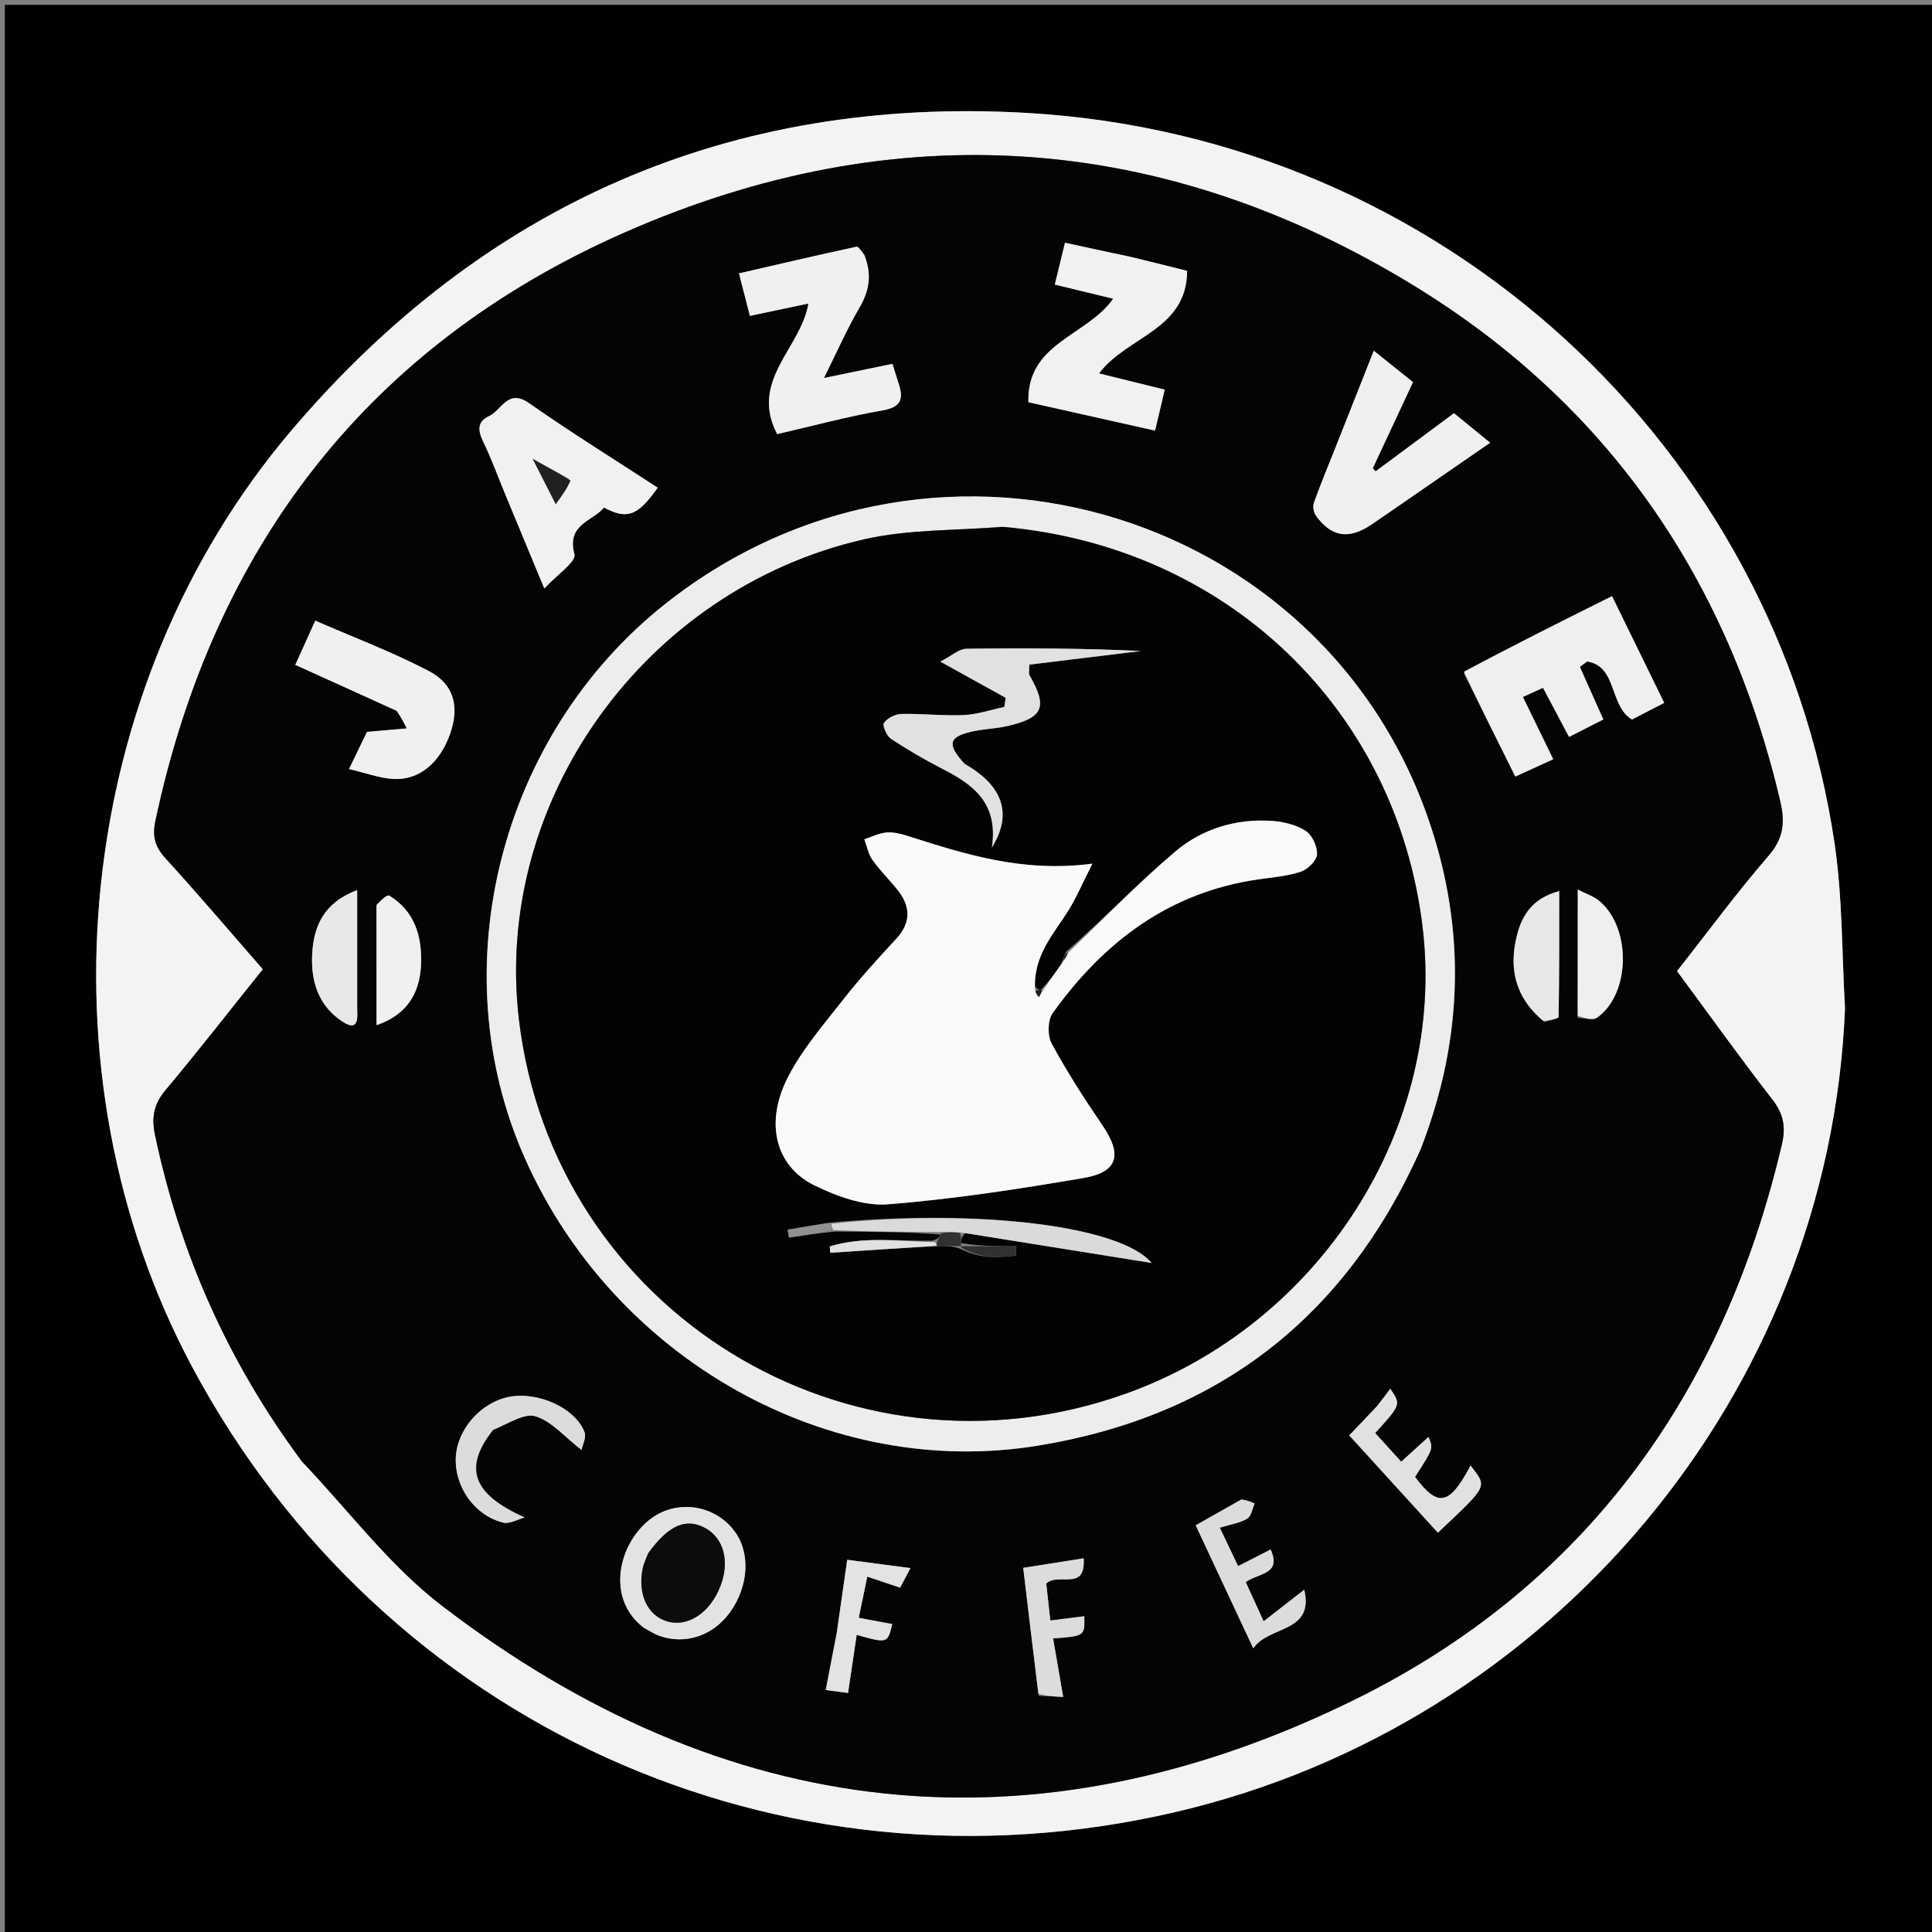 <svg version="1.1" id="Layer_1" xmlns="http://www.w3.org/2000/svg" xmlns:xlink="http://www.w3.org/1999/xlink" x="0px" y="0px"
	 width="100%" viewBox="0 0 400 400" enable-background="new 0 0 400 400" xml:space="preserve">
<rect x="0" y="0" width="400" height="400" fill="#808080" stroke="none"/>
<path fill="#010101" opacity="1" stroke="none" 
	d="
M401,144 
	C401,230 401,315.5 401,401 
	C267.667,401 134.333,401 1,401 
	C1,267.667 1,134.333 1,1 
	C134.333,1 267.667,1 401,1 
	C401,48.5 401,96 401,144 
M382.002,208.459 
	C381.321,197.174 381.475,185.767 379.826,174.626 
	C367.732,92.954 298.932,28.301 212.461,23.372 
	C151.203,19.88 100.119,42.292 60.295,89.168 
	C15.285,142.147 7.06,221.895 39.855,283.132 
	C79.404,356.977 161.445,394.148 243.113,375.223 
	C321.233,357.119 378.712,288.49 382.002,208.459 
z"/>
<path fill="#F3F3F3" opacity="1" stroke="none" 
	d="
M381.981,208.95 
	C378.712,288.49 321.233,357.119 243.113,375.223 
	C161.445,394.148 79.404,356.977 39.855,283.132 
	C7.06,221.895 15.285,142.147 60.295,89.168 
	C100.119,42.292 151.203,19.88 212.461,23.372 
	C298.932,28.301 367.732,92.954 379.826,174.626 
	C381.475,185.767 381.321,197.174 381.981,208.95 
M62.684,302.788 
	C72.216,312.746 80.65,324.135 91.463,332.422 
	C150.198,377.433 213.923,384.591 280.301,351.967 
	C328.054,328.498 356.808,288.664 368.934,236.865 
	C369.749,233.386 369.266,230.628 366.973,227.679 
	C360.246,219.027 353.87,210.103 347.188,201.058 
	C353.53,192.993 359.539,184.808 366.166,177.159 
	C369.316,173.523 369.588,170.164 368.575,165.853 
	C357.805,120.034 332.976,83.816 292.903,59.25 
	C240.668,27.228 185.215,23.558 129.436,48.087 
	C76.411,71.405 44.266,113.082 32.177,169.953 
	C31.528,173.009 32.002,175.215 34.18,177.598 
	C41.012,185.077 47.568,192.808 54.433,200.673 
	C47.599,209.199 41.064,217.597 34.233,225.747 
	C31.829,228.615 31.34,231.383 32.079,234.906 
	C37.253,259.545 47.237,282.004 62.684,302.788 
z"/>
<path fill="#040404" opacity="1" stroke="none" 
	d="
M62.457,302.511 
	C47.237,282.004 37.253,259.545 32.079,234.906 
	C31.34,231.383 31.829,228.615 34.233,225.747 
	C41.064,217.597 47.599,209.199 54.433,200.673 
	C47.568,192.808 41.012,185.077 34.18,177.598 
	C32.002,175.215 31.528,173.009 32.177,169.953 
	C44.266,113.082 76.411,71.405 129.436,48.087 
	C185.215,23.558 240.668,27.228 292.903,59.25 
	C332.976,83.816 357.805,120.034 368.575,165.853 
	C369.588,170.164 369.316,173.523 366.166,177.159 
	C359.539,184.808 353.53,192.993 347.188,201.058 
	C353.87,210.103 360.246,219.027 366.973,227.679 
	C369.266,230.628 369.749,233.386 368.934,236.865 
	C356.808,288.664 328.054,328.498 280.301,351.967 
	C213.923,384.591 150.198,377.433 91.463,332.422 
	C80.65,324.135 72.216,312.746 62.457,302.511 
M294.193,237.727 
	C302.193,217.206 303.504,196.288 297.462,175.082 
	C277.876,106.35 194.48,80.198 137.828,124.962 
	C103.473,152.108 91.185,200.533 108.681,239.827 
	C127.279,281.595 171.625,306.408 214.953,299.294 
	C252.194,293.179 278.486,272.852 294.193,237.727 
M303.084,139.441 
	C306.559,146.403 310.033,153.366 313.731,160.775 
	C316.446,159.535 318.891,158.419 321.579,157.192 
	C319.36,152.637 317.414,148.642 315.299,144.3 
	C316.829,143.601 318.086,143.027 319.465,142.397 
	C321.326,145.914 323.005,149.085 324.853,152.574 
	C327.41,151.271 329.56,150.175 331.949,148.958 
	C330.256,145.163 328.674,141.616 327.092,138.069 
	C327.596,137.697 328.1,137.325 328.604,136.953 
	C334.88,137.924 333.173,146.229 337.894,148.963 
	C339.95,147.899 342.127,146.774 344.557,145.517 
	C340.933,138.108 337.458,131.003 333.754,123.429 
	C323.233,128.668 313.171,133.68 303.084,139.441 
M178.936,52.623 
	C178.398,52.082 177.742,50.994 177.34,51.081 
	C169.312,52.815 161.313,54.685 153.003,56.598 
	C153.857,59.931 154.53,62.561 155.256,65.396 
	C159.614,64.477 163.435,63.672 167.377,62.841 
	C165.836,72.103 155.107,78.753 160.905,89.877 
	C168.25,88.183 175.44,86.233 182.748,84.958 
	C186.504,84.302 187.102,82.698 186.099,79.576 
	C185.655,78.194 185.23,76.806 184.77,75.334 
	C180.141,76.291 175.818,77.184 170.585,78.265 
	C173.273,72.87 175.328,68.171 177.898,63.772 
	C179.886,60.369 180.593,57.101 178.936,52.623 
M233.54,53.098 
	C229.232,52.159 224.924,51.221 220.496,50.256 
	C219.724,53.431 219.109,55.966 218.392,58.917 
	C222.587,59.934 226.473,60.876 230.485,61.849 
	C224.957,69.655 212.565,70.951 212.924,83.275 
	C221.648,85.23 230.194,87.146 239.141,89.151 
	C239.858,86.116 240.484,83.467 241.143,80.676 
	C236.381,79.5 231.996,78.417 227.529,77.314 
	C233.316,69.603 245.752,68.338 245.77,56.079 
	C241.77,55.069 238.071,54.136 233.54,53.098 
M104.794,102.773 
	C107.288,108.794 109.783,114.816 112.697,121.847 
	C115.34,118.972 119.341,116.279 118.935,114.773 
	C117.244,108.502 122.662,107.966 125.048,105.086 
	C129.882,107.635 132.02,106.823 136.173,100.975 
	C127.28,95.172 118.25,89.576 109.563,83.49 
	C105.116,80.374 103.891,84.923 101.282,86.138 
	C98.719,87.331 98.947,89.189 100.07,91.5 
	C101.735,94.93 103.031,98.539 104.794,102.773 
M288.207,105.681 
	C294.869,101.082 301.531,96.482 308.515,91.66 
	C305.746,89.4 303.46,87.533 301.031,85.551 
	C295.467,89.679 290.138,93.633 284.809,97.588 
	C284.61,97.377 284.412,97.166 284.214,96.955 
	C286.977,91.035 289.741,85.115 292.54,79.12 
	C289.746,76.879 287.316,74.929 284.432,72.616 
	C281.751,79.389 279.262,85.681 276.77,91.971 
	C275.181,95.983 273.523,99.97 272.052,104.025 
	C271.776,104.786 271.938,106.026 272.405,106.686 
	C275.594,111.201 279.255,111.768 283.911,108.625 
	C285.152,107.787 286.383,106.935 288.207,105.681 
M82.461,147.346 
	C83.048,148.502 83.635,149.657 84.221,150.812 
	C81.652,151.034 79.082,151.255 75.985,151.522 
	C75.068,153.419 73.869,155.897 72.262,159.22 
	C75.663,160.022 78.451,161.07 81.298,161.268 
	C86.735,161.645 91.107,157.962 93.232,151.808 
	C95.117,146.351 94.051,141.691 88.813,138.947 
	C81.259,134.991 73.217,131.969 65.275,128.501 
	C63.729,131.921 62.512,134.611 61.137,137.651 
	C68.185,140.837 74.964,143.901 82.461,147.346 
M133.471,337.127 
	C134.498,337.659 135.479,338.324 136.56,338.7 
	C141.922,340.567 147.597,338.659 151.066,333.903 
	C154.973,328.548 155.431,321.668 152.181,317.161 
	C148.989,312.733 143.22,310.869 137.994,312.693 
	C129.327,315.718 124.038,329.82 133.471,337.127 
M256.768,310.615 
	C253.628,312.382 250.488,314.15 247.555,315.801 
	C251.588,324.42 255.393,332.548 259.479,341.278 
	C262.666,336.509 272.152,338.15 270.027,329.136 
	C267.155,331.37 264.504,333.431 261.618,335.676 
	C260.146,332.447 259.02,329.977 257.917,327.557 
	C260.607,325.621 265.381,326.04 263.081,320.804 
	C260.919,321.907 258.779,322.999 256.333,324.247 
	C255.058,321.566 253.889,319.108 252.55,316.291 
	C254.846,315.584 256.725,315.319 258.226,314.421 
	C259.064,313.919 259.274,312.367 259.768,311.288 
	C258.956,310.938 258.144,310.588 256.768,310.615 
M284.89,291.347 
	C282.981,293.358 281.073,295.368 279.349,297.185 
	C285.671,304.124 291.689,310.728 297.703,317.329 
	C308.249,307.346 307.92,307.983 304.471,303.419 
	C300.073,311.7 297.746,312.177 292.966,305.774 
	C296.771,299.9 296.771,299.9 295.743,297.513 
	C293.892,299.192 292.111,300.808 290.104,302.63 
	C288.165,300.497 286.424,298.582 284.713,296.699 
	C290.065,290.806 290.065,290.806 287.847,287.529 
	C286.965,288.715 286.177,289.775 284.89,291.347 
M102.317,295.777 
	C105.2,294.819 108.505,292.499 110.868,293.229 
	C114.262,294.278 116.969,297.549 120.393,300.198 
	C120.576,299.249 121.445,297.621 121.012,296.491 
	C119.096,291.484 111.324,288.029 105.359,289.217 
	C99.485,290.386 94.588,296.006 94.365,301.834 
	C94.132,307.903 98.305,313.822 104.216,315.249 
	C105.524,315.565 107.148,314.569 108.626,314.177 
	C97.876,309.37 95.761,303.965 102.317,295.777 
M326.625,210.733 
	C327.986,210.752 329.743,211.335 330.644,210.701 
	C337.637,205.777 337.795,191.956 331.013,186.445 
	C329.984,185.609 328.626,185.178 326.664,184.172 
	C326.664,193.395 326.664,201.628 326.625,210.733 
M319.825,211.588 
	C320.821,211.24 322.68,210.908 322.687,210.54 
	C322.851,202.014 322.814,193.484 322.814,184.496 
	C317.383,185.946 315.138,189.364 314.056,193.702 
	C312.361,200.502 313.669,206.5 319.825,211.588 
M73.949,208.878 
	C73.949,200.862 73.949,192.847 73.949,184.287 
	C66.956,186.9 64.925,191.883 64.634,197.558 
	C64.353,203.046 65.815,208.129 70.83,211.457 
	C73.075,212.946 74.195,212.595 73.949,208.878 
M77.959,187.814 
	C77.959,195.892 77.959,203.969 77.959,212.241 
	C83.861,210.244 86.928,206.065 87.172,199.618 
	C87.389,193.866 85.877,188.671 80.608,185.439 
	C80.178,185.175 78.847,186.38 77.959,187.814 
M215.065,351.086 
	C216.691,351.165 218.317,351.244 220.124,351.331 
	C219.345,346.828 218.691,343.04 218.031,339.221 
	C224.595,338.724 224.595,338.724 224.494,334.62 
	C222.263,334.901 220.051,335.181 217.46,335.508 
	C217.133,332.548 216.852,330.01 216.613,327.844 
	C219.213,325.476 224.81,329.607 224.362,322.629 
	C220.023,323.315 215.743,323.991 211.848,324.607 
	C212.911,333.546 213.903,341.897 215.065,351.086 
M173.184,338.415 
	C172.466,342.12 171.748,345.824 170.957,349.902 
	C172.664,350.126 174.174,350.324 175.579,350.509 
	C176.22,346.199 176.789,342.371 177.367,338.482 
	C183.758,340.27 183.758,340.27 184.729,336.252 
	C182.54,335.842 180.351,335.431 177.792,334.95 
	C178.434,331.865 178.954,329.365 179.564,326.431 
	C182.108,327.283 184.078,327.943 186.365,328.71 
	C186.991,327.52 187.622,326.324 188.5,324.656 
	C183.699,324.024 179.526,323.475 175.407,322.933 
	C174.667,328.12 173.994,332.841 173.184,338.415 
z"/>
<path fill="#EDEDED" opacity="1" stroke="none" 
	d="
M294.066,238.09 
	C278.486,272.852 252.194,293.179 214.953,299.294 
	C171.625,306.408 127.279,281.595 108.681,239.827 
	C91.185,200.533 103.473,152.108 137.828,124.962 
	C194.48,80.198 277.876,106.35 297.462,175.082 
	C303.504,196.288 302.193,217.206 294.066,238.09 
M207.224,109.072 
	C197.801,109.867 188.129,109.567 178.997,111.642 
	C133.421,121.998 102.1,165.906 107.439,211.053 
	C114.579,271.428 175.64,309.079 233.092,288.533 
	C273.46,274.096 299.478,233.204 294.532,191.968 
	C289.116,146.822 253.999,113.127 207.224,109.072 
z"/>
<path fill="#EFEFEF" opacity="1" stroke="none" 
	d="
M303.096,139.066 
	C313.171,133.68 323.233,128.668 333.754,123.429 
	C337.458,131.003 340.933,138.108 344.557,145.517 
	C342.127,146.774 339.95,147.899 337.894,148.963 
	C333.173,146.229 334.88,137.924 328.604,136.953 
	C328.1,137.325 327.596,137.697 327.092,138.069 
	C328.674,141.616 330.256,145.163 331.949,148.958 
	C329.56,150.175 327.41,151.271 324.853,152.574 
	C323.005,149.085 321.326,145.914 319.465,142.397 
	C318.086,143.027 316.829,143.601 315.299,144.3 
	C317.414,148.642 319.36,152.637 321.579,157.192 
	C318.891,158.419 316.446,159.535 313.731,160.775 
	C310.033,153.366 306.559,146.403 303.096,139.066 
z"/>
<path fill="#F0F0F0" opacity="1" stroke="none" 
	d="
M179.029,53.025 
	C180.593,57.101 179.886,60.369 177.898,63.772 
	C175.328,68.171 173.273,72.87 170.585,78.265 
	C175.818,77.184 180.141,76.291 184.77,75.334 
	C185.23,76.806 185.655,78.194 186.099,79.576 
	C187.102,82.698 186.504,84.302 182.748,84.958 
	C175.44,86.233 168.25,88.183 160.905,89.877 
	C155.107,78.753 165.836,72.103 167.377,62.841 
	C163.435,63.672 159.614,64.477 155.256,65.396 
	C154.53,62.561 153.857,59.931 153.003,56.598 
	C161.313,54.685 169.312,52.815 177.34,51.081 
	C177.742,50.994 178.398,52.082 179.029,53.025 
z"/>
<path fill="#F1F1F1" opacity="1" stroke="none" 
	d="
M233.956,53.15 
	C238.071,54.136 241.77,55.069 245.77,56.079 
	C245.752,68.338 233.316,69.603 227.529,77.314 
	C231.996,78.417 236.381,79.5 241.143,80.676 
	C240.484,83.467 239.858,86.116 239.141,89.151 
	C230.194,87.146 221.648,85.23 212.924,83.275 
	C212.565,70.951 224.957,69.655 230.485,61.849 
	C226.473,60.876 222.587,59.934 218.392,58.917 
	C219.109,55.966 219.724,53.431 220.496,50.256 
	C224.924,51.221 229.232,52.159 233.956,53.15 
z"/>
<path fill="#F1F1F1" opacity="1" stroke="none" 
	d="
M104.639,102.422 
	C103.031,98.539 101.735,94.93 100.07,91.5 
	C98.947,89.189 98.719,87.331 101.282,86.138 
	C103.891,84.923 105.116,80.374 109.563,83.49 
	C118.25,89.576 127.28,95.172 136.173,100.975 
	C132.02,106.823 129.882,107.635 125.048,105.086 
	C122.662,107.966 117.244,108.502 118.935,114.773 
	C119.341,116.279 115.34,118.972 112.697,121.847 
	C109.783,114.816 107.288,108.794 104.639,102.422 
M117.856,99.176 
	C115.722,98.001 113.588,96.827 110.295,95.014 
	C112.207,98.77 113.422,101.157 115.06,104.373 
	C116.477,102.425 117.428,101.12 117.856,99.176 
z"/>
<path fill="#F0F0F0" opacity="1" stroke="none" 
	d="
M287.913,105.885 
	C286.383,106.935 285.152,107.787 283.911,108.625 
	C279.255,111.768 275.594,111.201 272.405,106.686 
	C271.938,106.026 271.776,104.786 272.052,104.025 
	C273.523,99.97 275.181,95.983 276.77,91.971 
	C279.262,85.681 281.751,79.389 284.432,72.616 
	C287.316,74.929 289.746,76.879 292.54,79.12 
	C289.741,85.115 286.977,91.035 284.214,96.955 
	C284.412,97.166 284.61,97.377 284.809,97.588 
	C290.138,93.633 295.467,89.679 301.031,85.551 
	C303.46,87.533 305.746,89.4 308.515,91.66 
	C301.531,96.482 294.869,101.082 287.913,105.885 
z"/>
<path fill="#F0F0F0" opacity="1" stroke="none" 
	d="
M82.103,147.156 
	C74.964,143.901 68.185,140.837 61.137,137.651 
	C62.512,134.611 63.729,131.921 65.275,128.501 
	C73.217,131.969 81.259,134.991 88.813,138.947 
	C94.051,141.691 95.117,146.351 93.232,151.808 
	C91.107,157.962 86.735,161.645 81.298,161.268 
	C78.451,161.07 75.663,160.022 72.262,159.22 
	C73.869,155.897 75.068,153.419 75.985,151.522 
	C79.082,151.255 81.652,151.034 84.221,150.812 
	C83.635,149.657 83.048,148.502 82.103,147.156 
z"/>
<path fill="#E3E3E3" opacity="1" stroke="none" 
	d="
M133.164,336.923 
	C124.038,329.82 129.327,315.718 137.994,312.693 
	C143.22,310.869 148.989,312.733 152.181,317.161 
	C155.431,321.668 154.973,328.548 151.066,333.903 
	C147.597,338.659 141.922,340.567 136.56,338.7 
	C135.479,338.324 134.498,337.659 133.164,336.923 
M134.058,321.925 
	C133.72,322.855 133.259,323.759 133.065,324.718 
	C131.975,330.085 134.081,334.533 138.196,335.705 
	C142.454,336.916 146.975,333.923 149.12,328.473 
	C151.168,323.267 149.856,318.362 145.859,316.287 
	C141.952,314.259 138.408,315.769 134.058,321.925 
z"/>
<path fill="#DCDCDC" opacity="1" stroke="none" 
	d="
M257.05,310.427 
	C258.144,310.588 258.956,310.938 259.768,311.288 
	C259.274,312.367 259.064,313.919 258.226,314.421 
	C256.725,315.319 254.846,315.584 252.55,316.291 
	C253.889,319.108 255.058,321.566 256.333,324.247 
	C258.779,322.999 260.919,321.907 263.081,320.804 
	C265.381,326.04 260.607,325.621 257.917,327.557 
	C259.02,329.977 260.146,332.447 261.618,335.676 
	C264.504,333.431 267.155,331.37 270.027,329.136 
	C272.152,338.15 262.666,336.509 259.479,341.278 
	C255.393,332.548 251.588,324.42 247.555,315.801 
	C250.488,314.15 253.628,312.382 257.05,310.427 
z"/>
<path fill="#E1E1E1" opacity="1" stroke="none" 
	d="
M285.14,291.091 
	C286.177,289.775 286.965,288.715 287.847,287.529 
	C290.065,290.806 290.065,290.806 284.713,296.699 
	C286.424,298.582 288.165,300.497 290.104,302.63 
	C292.111,300.808 293.892,299.192 295.743,297.513 
	C296.771,299.9 296.771,299.9 292.966,305.774 
	C297.746,312.177 300.073,311.7 304.471,303.419 
	C307.92,307.983 308.249,307.346 297.703,317.329 
	C291.689,310.728 285.671,304.124 279.349,297.185 
	C281.073,295.368 282.981,293.358 285.14,291.091 
z"/>
<path fill="#DCDCDC" opacity="1" stroke="none" 
	d="
M102.053,296.063 
	C95.761,303.965 97.876,309.37 108.626,314.177 
	C107.148,314.569 105.524,315.565 104.216,315.249 
	C98.305,313.822 94.132,307.903 94.365,301.834 
	C94.588,296.006 99.485,290.386 105.359,289.217 
	C111.324,288.029 119.096,291.484 121.012,296.491 
	C121.445,297.621 120.576,299.249 120.393,300.198 
	C116.969,297.549 114.262,294.278 110.868,293.229 
	C108.505,292.499 105.2,294.819 102.053,296.063 
z"/>
<path fill="#EFEFEF" opacity="1" stroke="none" 
	d="
M326.645,210.297 
	C326.664,201.628 326.664,193.395 326.664,184.172 
	C328.626,185.178 329.984,185.609 331.013,186.445 
	C337.795,191.956 337.637,205.777 330.644,210.701 
	C329.743,211.335 327.986,210.752 326.645,210.297 
z"/>
<path fill="#E8E8E8" opacity="1" stroke="none" 
	d="
M319.522,211.396 
	C313.669,206.5 312.361,200.502 314.056,193.702 
	C315.138,189.364 317.383,185.946 322.814,184.496 
	C322.814,193.484 322.851,202.014 322.687,210.54 
	C322.68,210.908 320.821,211.24 319.522,211.396 
z"/>
<path fill="#E8E8E8" opacity="1" stroke="none" 
	d="
M73.954,209.296 
	C74.195,212.595 73.075,212.946 70.83,211.457 
	C65.815,208.129 64.353,203.046 64.634,197.558 
	C64.925,191.883 66.956,186.9 73.949,184.287 
	C73.949,192.847 73.949,200.862 73.954,209.296 
z"/>
<path fill="#F0F0F0" opacity="1" stroke="none" 
	d="
M77.947,187.358 
	C78.847,186.38 80.178,185.175 80.608,185.439 
	C85.877,188.671 87.389,193.866 87.172,199.618 
	C86.928,206.065 83.861,210.244 77.959,212.241 
	C77.959,203.969 77.959,195.892 77.947,187.358 
z"/>
<path fill="#DCDCDC" opacity="1" stroke="none" 
	d="
M214.98,350.667 
	C213.903,341.897 212.911,333.546 211.848,324.607 
	C215.743,323.991 220.023,323.315 224.362,322.629 
	C224.81,329.607 219.213,325.476 216.613,327.844 
	C216.852,330.01 217.133,332.548 217.46,335.508 
	C220.051,335.181 222.263,334.901 224.494,334.62 
	C224.595,338.724 224.595,338.724 218.031,339.221 
	C218.691,343.04 219.345,346.828 220.124,351.331 
	C218.317,351.244 216.691,351.165 214.98,350.667 
z"/>
<path fill="#E3E3E3" opacity="1" stroke="none" 
	d="
M173.252,337.989 
	C173.994,332.841 174.667,328.12 175.407,322.933 
	C179.526,323.475 183.699,324.024 188.5,324.656 
	C187.622,326.324 186.991,327.52 186.365,328.71 
	C184.078,327.943 182.108,327.283 179.564,326.431 
	C178.954,329.365 178.434,331.865 177.792,334.95 
	C180.351,335.431 182.54,335.842 184.728,336.252 
	C183.758,340.27 183.758,340.27 177.367,338.482 
	C176.789,342.371 176.22,346.199 175.579,350.509 
	C174.174,350.324 172.664,350.126 170.957,349.902 
	C171.748,345.824 172.466,342.12 173.252,337.989 
z"/>
<path fill="#030303" opacity="1" stroke="none" 
	d="
M207.691,109.082 
	C253.999,113.127 289.116,146.822 294.532,191.968 
	C299.478,233.204 273.46,274.096 233.092,288.533 
	C175.64,309.079 114.579,271.428 107.439,211.053 
	C102.1,165.906 133.421,121.998 178.997,111.642 
	C188.129,109.567 197.801,109.867 207.691,109.082 
M198.967,257.354 
	C199.008,256.693 199.049,256.033 199.889,255.293 
	C212.695,257.348 225.502,259.404 238.424,261.478 
	C231.987,253.771 202.38,250.188 171.337,253.185 
	C168.588,253.654 165.839,254.124 163.089,254.593 
	C163.175,255.137 163.26,255.68 163.346,256.223 
	C166.242,255.791 169.138,255.359 172.93,254.977 
	C180.276,255.01 187.621,255.043 194.769,255.588 
	C194.512,256.06 194.256,256.532 193.071,256.867 
	C185.956,257.015 178.726,255.899 171.794,258.061 
	C171.828,258.497 171.863,258.934 171.897,259.37 
	C179.218,258.887 186.54,258.403 194.72,257.979 
	C196.152,257.981 197.584,257.982 199.23,258.728 
	C202.954,260.593 206.663,260.378 210.372,259.958 
	C210.368,259.311 210.365,258.664 210.362,258.017 
	C206.57,258.017 202.777,258.017 198.967,257.354 
M220.681,197.103 
	C220.428,197.73 220.175,198.356 219.705,199.602 
	C218.46,201.398 217.216,203.193 215.47,204.915 
	C215.135,204.923 214.801,204.932 214.298,204.186 
	C213.958,197.8 218.111,193.424 221.186,188.525 
	C222.815,185.931 224.01,183.064 226.163,178.816 
	C211.677,180.717 199.813,176.851 187.924,173.076 
	C186.512,172.628 184.959,172.237 183.519,172.363 
	C181.968,172.498 180.474,173.273 178.954,173.769 
	C179.491,175.197 179.768,176.809 180.62,178.014 
	C182.146,180.175 184.065,182.053 185.734,184.118 
	C188.52,187.564 188.736,190.926 185.548,194.38 
	C181.826,198.413 178.102,202.469 174.719,206.782 
	C170.632,211.991 166.191,217.112 163.176,222.931 
	C158.265,232.411 160.515,241.444 168.604,245.407 
	C173.249,247.682 178.833,249.722 183.798,249.336 
	C197.359,248.281 210.866,246.179 224.294,243.898 
	C231.547,242.666 232.402,239.059 228.201,232.92 
	C224.46,227.454 220.871,221.852 217.722,216.036 
	C216.838,214.403 216.902,211.205 217.95,209.741 
	C228.505,195.007 242.074,184.705 260.553,182.058 
	C263.51,181.634 266.555,181.398 269.351,180.458 
	C270.768,179.982 272.593,178.178 272.666,176.884 
	C272.759,175.261 271.668,172.889 270.325,172.027 
	C268.351,170.76 265.73,170.119 263.335,169.958 
	C255.903,169.459 248.908,171.586 243.341,176.298 
	C235.632,182.825 228.598,190.15 220.681,197.103 
M199.485,157.994 
	C196.015,154.127 196.377,152.568 201.179,151.47 
	C203.598,150.917 206.135,150.879 208.553,150.323 
	C216.046,148.601 216.953,146.394 213.115,139.749 
	C212.975,139.506 213.097,139.112 213.097,137.606 
	C220.682,136.679 228.453,135.729 236.223,134.78 
	C224.084,134.222 212.075,134.143 200.07,134.322 
	C198.579,134.344 197.108,135.736 194.686,136.974 
	C199.894,139.861 204.056,142.169 208.218,144.476 
	C208.12,145.108 208.021,145.74 207.923,146.372 
	C205.138,146.959 202.37,147.92 199.564,148.047 
	C195.257,148.242 190.921,147.718 186.605,147.818 
	C185.342,147.848 183.708,148.688 183.014,149.69 
	C182.642,150.227 183.59,152.377 184.49,152.972 
	C187.926,155.244 191.506,157.33 195.176,159.207 
	C201.464,162.423 206.748,166.227 205.363,175.465 
	C209.726,168.434 207.557,162.606 199.485,157.994 
z"/>
<path fill="#202020" opacity="1" stroke="none" 
	d="
M118.117,99.495 
	C117.428,101.12 116.477,102.425 115.06,104.373 
	C113.422,101.157 112.207,98.77 110.295,95.014 
	C113.588,96.827 115.722,98.001 118.117,99.495 
z"/>
<path fill="#0C0C0C" opacity="1" stroke="none" 
	d="
M134.207,321.557 
	C138.408,315.769 141.952,314.259 145.859,316.287 
	C149.856,318.362 151.168,323.267 149.12,328.473 
	C146.975,333.923 142.454,336.916 138.196,335.705 
	C134.081,334.533 131.975,330.085 133.065,324.718 
	C133.259,323.759 133.72,322.855 134.207,321.557 
z"/>
<path fill="#F9F9F9" opacity="1" stroke="none" 
	d="
M215.971,204.988 
	C217.216,203.193 218.46,201.398 220.08,199.151 
	C220.728,198.178 221.002,197.655 221.275,197.133 
	C228.598,190.15 235.632,182.825 243.341,176.298 
	C248.908,171.586 255.903,169.459 263.335,169.958 
	C265.73,170.119 268.351,170.76 270.325,172.027 
	C271.668,172.889 272.759,175.261 272.666,176.884 
	C272.593,178.178 270.768,179.982 269.351,180.458 
	C266.555,181.398 263.51,181.634 260.553,182.058 
	C242.074,184.705 228.505,195.007 217.95,209.741 
	C216.902,211.205 216.838,214.403 217.722,216.036 
	C220.871,221.852 224.46,227.454 228.201,232.92 
	C232.402,239.059 231.547,242.666 224.294,243.898 
	C210.866,246.179 197.359,248.281 183.798,249.336 
	C178.833,249.722 173.249,247.682 168.604,245.407 
	C160.515,241.444 158.265,232.411 163.176,222.931 
	C166.191,217.112 170.632,211.991 174.719,206.782 
	C178.102,202.469 181.826,198.413 185.548,194.38 
	C188.736,190.926 188.52,187.564 185.734,184.118 
	C184.065,182.053 182.146,180.175 180.62,178.014 
	C179.768,176.809 179.491,175.197 178.954,173.769 
	C180.474,173.273 181.968,172.498 183.519,172.363 
	C184.959,172.237 186.512,172.628 187.924,173.076 
	C199.813,176.851 211.677,180.717 226.163,178.816 
	C224.01,183.064 222.815,185.931 221.186,188.525 
	C218.111,193.424 213.958,197.8 214.279,204.826 
	C214.534,205.79 214.807,206.114 215.081,206.437 
	C215.378,205.954 215.674,205.471 215.971,204.988 
z"/>
<path fill="#E1E1E1" opacity="1" stroke="none" 
	d="
M199.785,158.21 
	C207.557,162.606 209.726,168.434 205.363,175.465 
	C206.748,166.227 201.464,162.423 195.176,159.207 
	C191.506,157.33 187.926,155.244 184.49,152.972 
	C183.59,152.377 182.642,150.227 183.014,149.69 
	C183.708,148.688 185.342,147.848 186.605,147.818 
	C190.921,147.718 195.257,148.242 199.564,148.047 
	C202.37,147.92 205.138,146.959 207.923,146.372 
	C208.021,145.74 208.12,145.108 208.218,144.476 
	C204.056,142.169 199.894,139.861 194.686,136.974 
	C197.108,135.736 198.579,134.344 200.07,134.322 
	C212.075,134.143 224.084,134.222 236.223,134.78 
	C228.453,135.729 220.682,136.679 213.097,137.606 
	C213.097,139.112 212.975,139.506 213.115,139.749 
	C216.953,146.394 216.046,148.601 208.553,150.323 
	C206.135,150.879 203.598,150.917 201.179,151.47 
	C196.377,152.568 196.015,154.127 199.785,158.21 
z"/>
<path fill="#DADADA" opacity="1" stroke="none" 
	d="
M172.148,253.35 
	C202.38,250.188 231.987,253.771 238.424,261.478 
	C225.502,259.404 212.695,257.348 199.095,255.188 
	C197.189,255.081 196.078,255.078 194.966,255.076 
	C187.621,255.043 180.276,255.01 172.537,254.69 
	C172.145,254.052 172.146,253.701 172.148,253.35 
z"/>
<path fill="#E1E1E1" opacity="1" stroke="none" 
	d="
M193.862,257.919 
	C186.54,258.403 179.218,258.887 171.897,259.37 
	C171.863,258.934 171.828,258.497 171.794,258.061 
	C178.726,255.899 185.956,257.015 193.508,257.165 
	C193.945,257.464 193.862,257.919 193.862,257.919 
z"/>
<path fill="#313131" opacity="1" stroke="none" 
	d="
M198.984,258.017 
	C202.777,258.017 206.57,258.017 210.362,258.017 
	C210.365,258.664 210.368,259.311 210.372,259.958 
	C206.663,260.378 202.954,260.593 199.115,258.364 
	C199,258 198.984,258.017 198.984,258.017 
z"/>
<path fill="#919191" opacity="1" stroke="none" 
	d="
M171.742,253.267 
	C172.146,253.701 172.145,254.052 172.089,254.665 
	C169.138,255.359 166.242,255.791 163.346,256.223 
	C163.26,255.68 163.175,255.137 163.089,254.593 
	C165.839,254.124 168.588,253.654 171.742,253.267 
z"/>
<path fill="#313131" opacity="1" stroke="none" 
	d="
M194.291,257.949 
	C193.862,257.919 193.945,257.464 193.972,257.233 
	C194.256,256.532 194.512,256.06 194.868,255.332 
	C196.078,255.078 197.189,255.081 198.695,255.228 
	C199.049,256.033 199.008,256.693 198.976,257.685 
	C198.984,258.017 199,258 199.008,257.992 
	C197.584,257.982 196.152,257.981 194.291,257.949 
z"/>
<path fill="#202020" opacity="1" stroke="none" 
	d="
M215.72,204.952 
	C215.674,205.471 215.378,205.954 215.081,206.437 
	C214.807,206.114 214.534,205.79 214.363,205.203 
	C214.801,204.932 215.135,204.923 215.72,204.952 
z"/>
<path fill="#202020" opacity="1" stroke="none" 
	d="
M220.978,197.118 
	C221.002,197.655 220.728,198.178 220.188,198.841 
	C220.175,198.356 220.428,197.73 220.978,197.118 
z"/>
</svg>